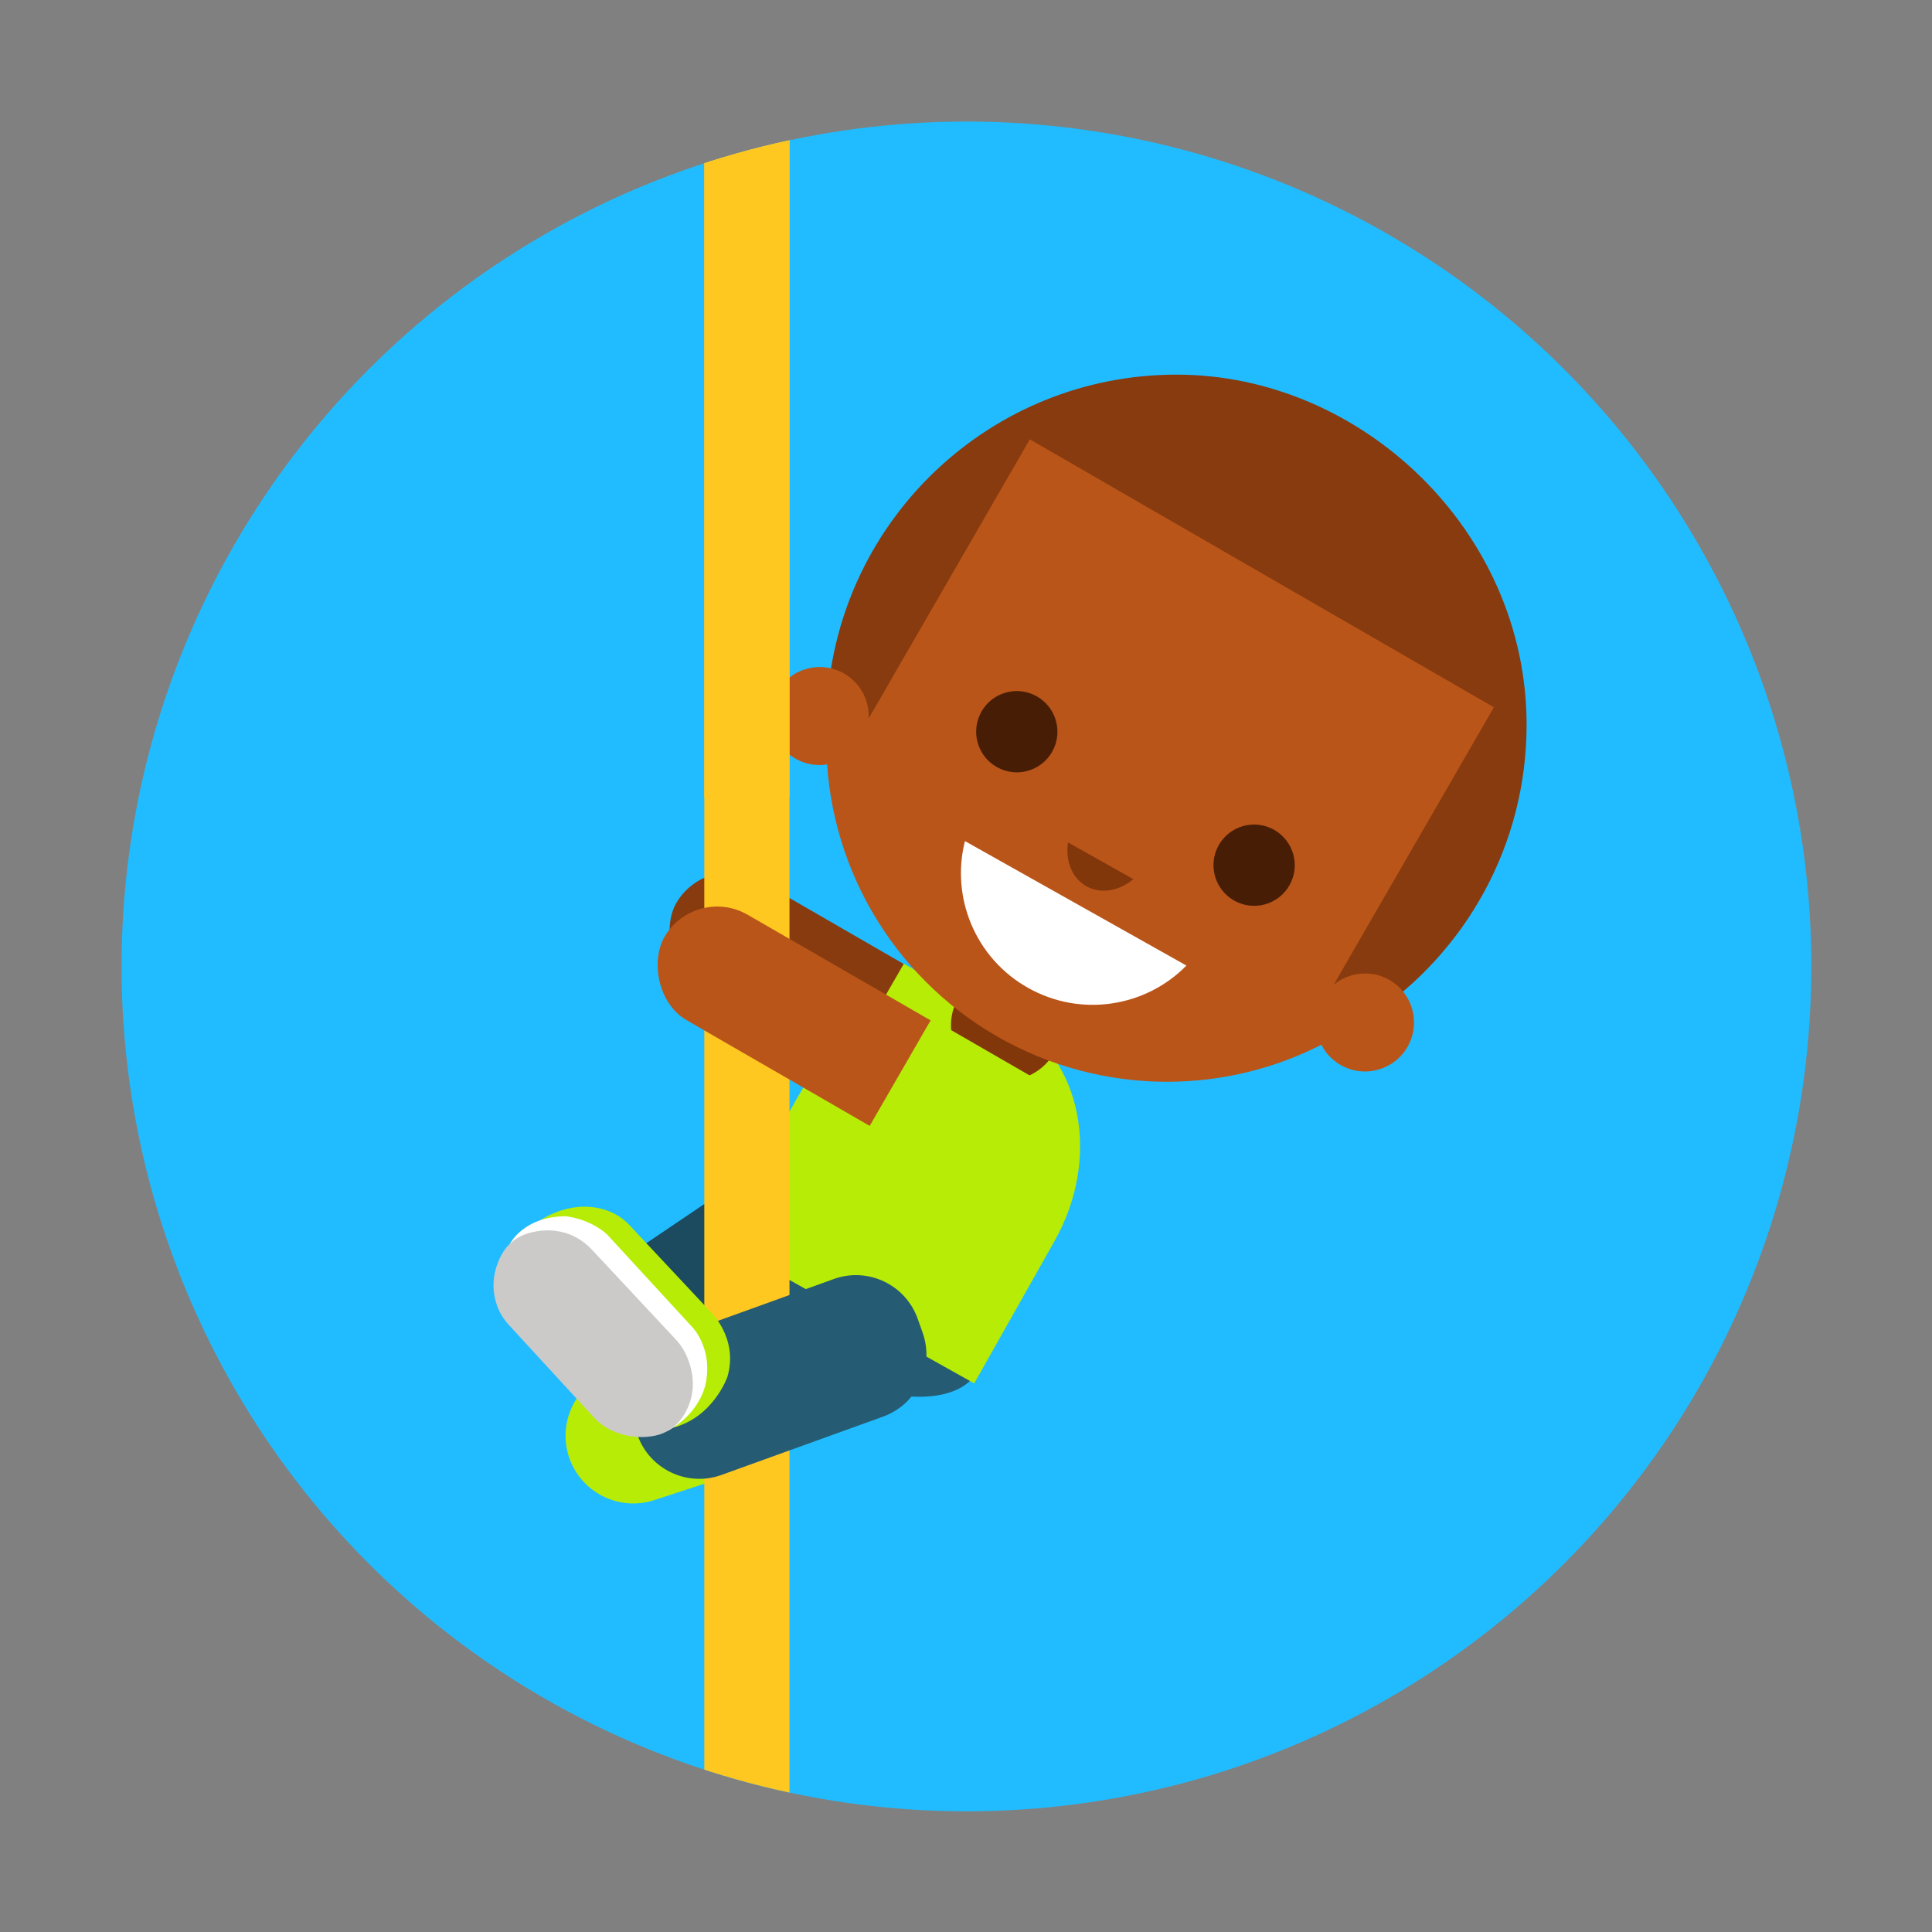 <?xml version="1.0" encoding="UTF-8"?>
<svg id="mat" xmlns="http://www.w3.org/2000/svg" xmlns:xlink="http://www.w3.org/1999/xlink" viewBox="0 0 1100 1100">
  <rect x="0" y="0" width="1100" height="1100" fill="#808080" stroke="none"/>
  <defs>
    <style>
      .cls-1 {
        fill: #1c4a5f;
      }

      .cls-1, .cls-2, .cls-3, .cls-4, .cls-5, .cls-6, .cls-7, .cls-8, .cls-9, .cls-10, .cls-11, .cls-12, .cls-13, .cls-14, .cls-15 {
        stroke-width: 0px;
      }

      .cls-1, .cls-2, .cls-4, .cls-5, .cls-6, .cls-10, .cls-11, .cls-12, .cls-15 {
        fill-rule: evenodd;
      }

      .cls-2 {
        fill: #255b73;
      }

      .cls-3 {
        fill: #21bcff;
      }

      .cls-4, .cls-13 {
        fill: #883b0e;
      }

      .cls-5, .cls-9 {
        fill: #b6ec06;
      }

      .cls-6 {
        fill: #471e05;
      }

      .cls-7 {
        fill: #ffc821;
      }

      .cls-8 {
        fill: none;
      }

      .cls-10, .cls-14 {
        fill: #ba551a;
      }

      .cls-11 {
        fill: #fff;
      }

      .cls-16 {
        clip-path: url(#clippath);
      }

      .cls-12 {
        fill: #cccac8;
      }

      .cls-15 {
        fill: #82370b;
      }
    </style>
    <clipPath id="clippath">
      <circle class="cls-8" cx="550.25" cy="550.25" r="481.04"/>
    </clipPath>
  </defs>
  <g class="cls-16">
    <g id="Ellipse_1_copie_4" data-name="Ellipse 1 copie 4">
      <circle class="cls-3" cx="550.25" cy="555.25" r="519.25"/>
    </g>
    <g id="jambe_AR" data-name="jambe AR">
      <path class="cls-1" d="m469.09,684.75l-3.87-5.66c-9.54-13.97-29-17.36-43.46-7.59l-77.02,52.03c-14.47,9.77-18.46,29.02-8.93,42.98l3.87,5.66c9.54,13.97,29,17.36,43.46,7.59l77.02-52.03c14.47-9.77,18.46-29.02,8.93-42.98Z"/>
    </g>
    <g id="chaussure1">
      <path class="cls-5" d="m459.57,785.06c-6.63-20.22-28.41-31.25-48.65-24.63l-62.36,20.41c-20.24,6.62-31.27,28.39-24.64,48.61,6.63,20.22,28.41,31.25,48.65,24.63l62.36-20.41c20.24-6.62,31.27-28.39,24.64-48.61Z"/>
    </g>
    <g id="Calque_15" data-name="Calque 15">
      <rect class="cls-13" x="372.17" y="527.6" width="192.56" height="69.36" rx="34.68" ry="34.68" transform="translate(343.9 -158.89) rotate(30)"/>
    </g>
    <g id="Calque_16" data-name="Calque 16">
      <rect class="cls-9" x="492.45" y="560.84" width="67.54" height="70.59" transform="translate(368.57 -183.24) rotate(30)"/>
    </g>
    <g id="téti">
      <g id="pantalon">
        <path class="cls-2" d="m414.62,695.95l-2.14,3.81c-11.55,20.54,11.35,55.33,51.15,77.7,39.79,22.37,81.41,23.86,92.96,3.32l2.14-3.81-144.11-81.03Z"/>
      </g>
      <g id="tee_shirt2" data-name="tee shirt2">
        <path class="cls-5" d="m575.61,579.98c-40.4-22.61-94.78-2.6-121.47,44.7l-45.76,81.08,146.29,81.87,45.76-81.08c26.69-47.29,15.58-103.96-24.82-126.57Z"/>
      </g>
      <g id="cou">
        <path class="cls-15" d="m623.29,494.15c-15.15-8.52-34.34-3.14-42.86,12.01l-34.92,62.12c-8.52,15.15-3.14,34.34,12.01,42.86,15.15,8.52,34.34,3.14,42.86-12.01l34.92-62.12c8.52-15.15,3.14-34.34-12.01-42.86Z"/>
      </g>
      <g id="tete">
        <g id="Calque_14" data-name="Calque 14">
          <circle class="cls-14" cx="664.42" cy="421.95" r="193.97"/>
        </g>
        <g id="Calque_17" data-name="Calque 17">
          <path class="cls-4" d="m869.18,412.6c0,68.88-34.95,129.61-88.08,165.4l-310.05-179c6.99-103.73,93.34-185.7,198.84-185.7s199.29,89.23,199.29,199.3Z"/>
        </g>
        <g id="Calque_18" data-name="Calque 18">
          <rect class="cls-14" x="517.86" y="313.55" width="305.09" height="192.13" transform="translate(294.63 -280.32) rotate(30)"/>
        </g>
        <g id="oreilles">
          <path class="cls-10" d="m480.38,383.36c-13.43-7.55-30.45-2.78-38,10.66-7.56,13.43-2.79,30.44,10.64,37.99,13.43,7.55,30.45,2.78,38-10.66,7.56-13.43,2.79-30.44-10.64-37.99Zm310.48,174.47c-13.43-7.55-30.45-2.78-38,10.66-7.56,13.43-2.79,30.44,10.64,37.99s30.45,2.78,38-10.66c7.56-13.43,2.79-30.44-10.64-37.99Z"/>
        </g>
        <g id="bouche">
          <path class="cls-11" d="m549.4,478.88c-8.12,31.93,5.78,66.62,35.97,83.59,30.19,16.97,67.06,10.81,90.13-12.72l-126.1-70.86Z"/>
        </g>
        <g id="Ellipse_8" data-name="Ellipse 8">
          <path class="cls-15" d="m608.07,479.63c-1.57,10.37,2.2,20.31,10.47,24.96,8.27,4.65,18.73,2.7,26.77-4.03l-37.24-20.93Z"/>
        </g>
        <g id="yeux">
          <g id="yeux_copie_3" data-name="yeux copie 3">
            <path class="cls-6" d="m725.38,472.43c-11.15-6.27-25.25-2.32-31.51,8.82-6.26,11.14-2.3,25.25,8.84,31.52,11.14,6.27,25.25,2.32,31.51-8.82,6.26-11.14,2.3-25.25-8.84-31.52Zm-135.12-76c-11.14-6.27-25.25-2.32-31.51,8.82-6.26,11.14-2.3,25.25,8.84,31.52,11.14,6.27,25.25,2.32,31.51-8.82,6.26-11.14,2.3-25.25-8.84-31.52Z"/>
          </g>
        </g>
      </g>
    </g>
    <g id="mat-2" data-name="mat">
      <rect class="cls-7" x="401" y="37" width="48.5" height="1026"/>
    </g>
    <g id="Calque_13" data-name="Calque 13">
      <rect class="cls-14" x="365.39" y="546.96" width="192.56" height="69.36" rx="34.68" ry="34.68" transform="translate(352.67 -152.91) rotate(30)"/>
      <rect class="cls-9" x="508" y="592.16" width="67.54" height="71.39" transform="translate(386.51 -186.77) rotate(30)"/>
    </g>
    <g id="mat_copie" data-name="mat copie">
      <rect class="cls-7" x="401" y="37" width="48.5" height="417"/>
    </g>
    <g id="jambe1">
      <path class="cls-2" d="m525.33,758.86l-2.79-7.9c-6.88-19.48-28.21-29.69-47.65-22.8l-91.99,33.21c-19.44,6.9-29.62,28.28-22.74,47.77l2.79,7.9c6.88,19.48,28.21,29.69,47.65,22.8l91.99-33.21c19.44-6.9,29.62-28.28,22.74-47.77Z"/>
    </g>
    <g id="chaussure">
      <g id="Calque_12" data-name="Calque 12">
        <path class="cls-5" d="m307.82,694.68s18.69-13.31,39.56-4.79c4.15,1.7,7.87,4.32,10.94,7.59l46.02,49.13s16.37,15.32,9.79,37.39c0,0-8.02,23.11-31.26,28.93l-75.04-118.25Z"/>
      </g>
      <g id="Calque_11" data-name="Calque 11">
        <path class="cls-11" d="m290.35,708.11s7.98-15.61,31.64-15.61c0,0,12.96.94,23.49,10.16l49.01,53.3s10.59,11.31,7.7,29.38c0,0-1.22,17.58-21.82,29.24l-90.02-106.47Z"/>
      </g>
      <path class="cls-12" d="m299.7,702.51c5.06-1.67,11.87-2.82,19.52-1.23,6.82,1.42,12.98,5.09,17.74,10.18l47.81,51.17c2.02,2.17,3.76,4.58,5.11,7.22,3.79,7.39,8.64,21.93-1.1,36.76-3.59,5.47-9.17,9.41-15.58,10.75s-14.71,1.53-24.5-2.72c-4.03-1.75-7.6-4.41-10.58-7.65l-48.45-52.69c-2.95-3.21-5.26-6.95-6.7-11.06-2.36-6.77-3.67-16.98,2.46-28.61,3.03-5.75,8.1-10.09,14.27-12.12Z"/>
    </g>
  </g>
</svg>